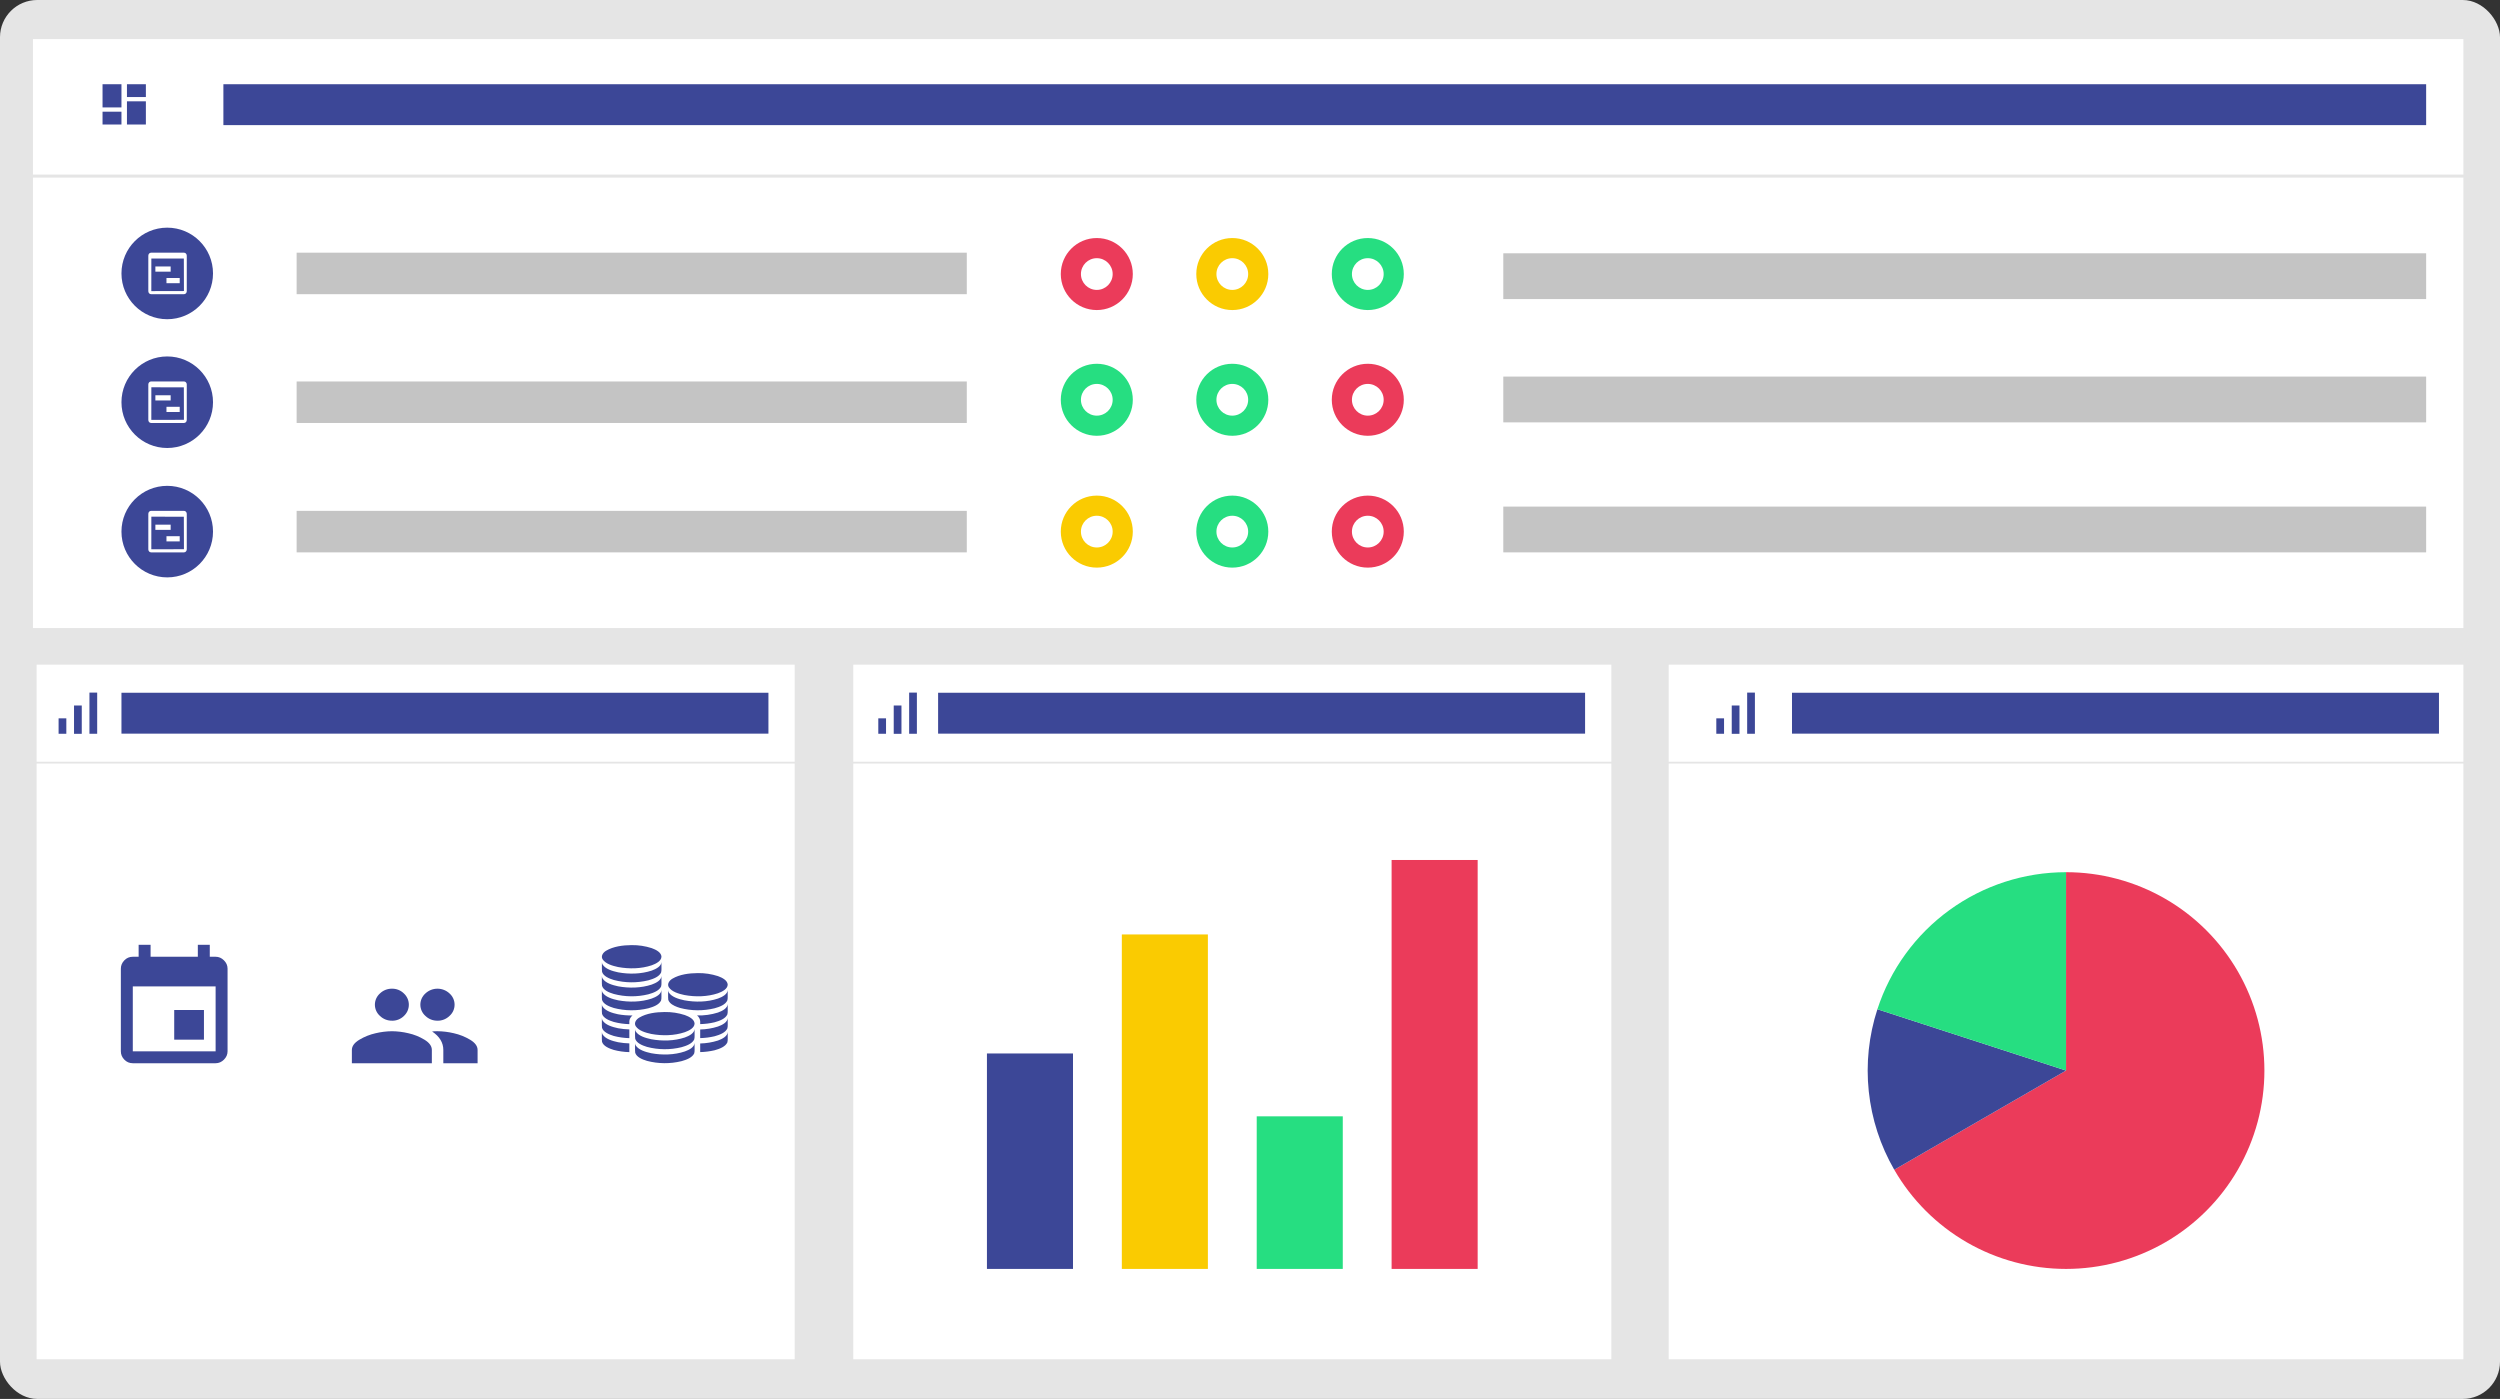 <svg width="4096" height="2292" viewBox="0 0 4096 2292" fill="none" xmlns="http://www.w3.org/2000/svg">
<rect x="0" y="0" width="4096" height="2292" fill="#333333" stroke="none"/>
<rect width="4096" height="2292" rx="61" fill="#E5E5E5"/>
<rect x="54" y="291" width="3982" height="738" fill="white"/>
<rect x="60" y="1089" width="1242" height="159" fill="white"/>
<rect x="1398" y="1089" width="1242" height="159" fill="white"/>
<rect x="2734" y="1089" width="1302" height="159" fill="white"/>
<rect x="60" y="1251" width="1242" height="976" fill="white"/>
<rect x="1398" y="1251" width="1242" height="976" fill="white"/>
<rect x="2734" y="1251" width="1302" height="976" fill="white"/>
<path d="M96 1176.93H108.681V1202.21H96V1176.93Z" fill="#3C4797"/>
<path d="M133.96 1155.89H121.279V1202.3H133.96V1155.89Z" fill="#3C4797"/>
<path d="M159.226 1134.75H146.545V1202.21H159.226V1134.75Z" fill="#3C4797"/>
<path d="M1439 1176.93H1451.68V1202.21H1439V1176.93Z" fill="#3C4797"/>
<path d="M1476.96 1155.89H1464.28V1202.3H1476.96V1155.89Z" fill="#3C4797"/>
<path d="M1502.23 1134.75H1489.55V1202.21H1502.23V1134.75Z" fill="#3C4797"/>
<path d="M2812 1176.93H2824.68V1202.21H2812V1176.93Z" fill="#3C4797"/>
<path d="M2849.96 1155.89H2837.28V1202.3H2849.96V1155.89Z" fill="#3C4797"/>
<path d="M2875.23 1134.75H2862.55V1202.21H2875.23V1134.75Z" fill="#3C4797"/>
<rect x="54" y="64" width="3982" height="222" fill="white"/>
<rect x="366" y="138" width="3609" height="67" fill="#3C4797"/>
<rect x="168" y="138" width="31" height="38" fill="#3C4797"/>
<rect x="208" y="166" width="31" height="38" fill="#3C4797"/>
<rect x="208" y="138" width="31" height="21" fill="#3C4797"/>
<rect x="168" y="183" width="31" height="21" fill="#3C4797"/>
<rect x="486" y="414" width="1098" height="68" fill="#C4C4C4"/>
<rect x="486" y="625" width="1098" height="68" fill="#C4C4C4"/>
<rect x="486" y="837" width="1098" height="68" fill="#C4C4C4"/>
<rect x="2463" y="415" width="1512" height="75" fill="#C4C4C4"/>
<rect x="2463" y="617" width="1512" height="75" fill="#C4C4C4"/>
<rect x="2463" y="830" width="1512" height="75" fill="#C4C4C4"/>
<circle cx="274" cy="448" r="75" fill="#3C4797"/>
<path d="M272.734 455.514H294.436V464.043H272.734V455.514ZM301.502 414H247.498C245.022 414 243 416.182 243 418.859V477.141C243 479.808 245.022 482 247.498 482H301.502C303.978 482 306 479.808 306 477.141V418.859C306 416.185 303.978 414 301.502 414V414ZM301.369 476.823L247.924 476.952L247.972 423.533L301.198 423.599L301.369 476.823V476.823ZM254.559 436.588H279.612V445.118H254.559V436.588V436.588Z" fill="white"/>
<circle cx="274" cy="659" r="75" fill="#3C4797"/>
<path d="M272.734 666.514H294.436V675.043H272.734V666.514ZM301.502 625H247.498C245.022 625 243 627.182 243 629.859V688.141C243 690.808 245.022 693 247.498 693H301.502C303.978 693 306 690.808 306 688.141V629.859C306 627.185 303.978 625 301.502 625V625ZM301.369 687.823L247.924 687.952L247.972 634.533L301.198 634.599L301.369 687.823V687.823ZM254.559 647.588H279.612V656.118H254.559V647.588V647.588Z" fill="white"/>
<circle cx="274" cy="871" r="75" fill="#3C4797"/>
<path d="M272.734 878.514H294.436V887.043H272.734V878.514ZM301.502 837H247.498C245.022 837 243 839.182 243 841.859V900.141C243 902.808 245.022 905 247.498 905H301.502C303.978 905 306 902.808 306 900.141V841.859C306 839.185 303.978 837 301.502 837V837ZM301.369 899.823L247.924 899.952L247.972 846.533L301.198 846.599L301.369 899.823V899.823ZM254.559 859.588H279.612V868.118H254.559V859.588V859.588Z" fill="white"/>
<circle cx="1797" cy="871" r="59" fill="#FACB01"/>
<circle cx="1797" cy="871" r="26" fill="white"/>
<circle cx="2019" cy="449" r="59" fill="#FACB01"/>
<circle cx="2019" cy="449" r="26" fill="white"/>
<circle cx="1797" cy="655" r="59" fill="#26DE81"/>
<circle cx="1797" cy="655" r="26" fill="white"/>
<circle cx="2019" cy="655" r="59" fill="#26DE81"/>
<circle cx="2019" cy="655" r="26" fill="white"/>
<circle cx="2241" cy="449" r="59" fill="#26DE81"/>
<circle cx="2241" cy="449" r="26" fill="white"/>
<circle cx="2019" cy="871" r="59" fill="#26DE81"/>
<circle cx="2019" cy="871" r="26" fill="white"/>
<circle cx="1797" cy="449" r="59" fill="#EB3B5A"/>
<circle cx="1797" cy="449" r="26" fill="white"/>
<circle cx="2241" cy="871" r="59" fill="#EB3B5A"/>
<circle cx="2241" cy="871" r="26" fill="white"/>
<circle cx="2241" cy="655" r="59" fill="#EB3B5A"/>
<circle cx="2241" cy="655" r="26" fill="white"/>
<rect x="199" y="1135" width="1060" height="67" fill="#3C4797"/>
<rect x="1537" y="1135" width="1060" height="67" fill="#3C4797"/>
<rect x="2936" y="1135" width="1060" height="67" fill="#3C4797"/>
<rect x="1617" y="1726" width="141" height="353" fill="#3C4797"/>
<rect x="1838" y="1531" width="141" height="548" fill="#FACB01"/>
<rect x="2059" y="1829" width="141" height="250" fill="#26DE81"/>
<rect x="2280" y="1409" width="141" height="670" fill="#EB3B5A"/>
<path d="M353.265 1722.47V1616.15H217.582V1722.47H353.265ZM324.125 1548H343.707V1567.54H353.265C358.427 1567.54 362.981 1569.51 366.924 1573.44C370.868 1577.38 372.84 1581.92 372.84 1587.07V1722.47C372.84 1727.62 370.868 1732.16 366.924 1736.1C362.981 1740.03 358.427 1742 353.265 1742H217.582C212.118 1742 207.487 1740.03 203.69 1736.1C199.892 1732.16 197.995 1727.62 198 1722.47V1587.07C198 1581.92 199.897 1577.38 203.69 1573.44C207.483 1569.51 212.113 1567.54 217.582 1567.54H227.14V1548H246.722V1567.54H324.125V1548ZM334.149 1654.77V1703.39H285.427V1654.77H334.149Z" fill="#3C4797"/>
<path d="M716.737 1689.55C725.744 1689.65 734.711 1690.75 743.471 1692.83C752.905 1694.93 761.933 1698.53 770.205 1703.48C778.4 1708.39 782.491 1713.99 782.478 1720.29V1742H726.339V1720.29C726.339 1708.25 720.208 1698.15 707.948 1689.97C710.859 1689.64 713.788 1689.5 716.717 1689.55H716.737ZM642.245 1689.55C651.252 1689.65 660.22 1690.75 668.979 1692.83C678.353 1694.9 687.315 1698.5 695.5 1703.48C703.541 1708.39 707.554 1713.99 707.541 1720.29V1742H576.503V1720.29C576.503 1714 580.601 1708.4 588.796 1703.48C597.055 1698.53 606.07 1694.93 615.491 1692.83C624.251 1690.75 633.218 1689.65 642.226 1689.55H642.245ZM642.245 1672.3C638.603 1672.35 634.988 1671.68 631.607 1670.35C628.225 1669.01 625.144 1667.02 622.538 1664.5C619.919 1662.18 617.823 1659.34 616.389 1656.17C614.954 1652.99 614.213 1649.55 614.213 1646.07C614.213 1642.59 614.954 1639.15 616.389 1635.97C617.823 1632.8 619.919 1629.95 622.538 1627.63C627.805 1622.56 634.894 1619.76 642.245 1619.85C645.861 1619.81 649.451 1620.47 652.802 1621.82C656.153 1623.17 659.199 1625.16 661.758 1627.69C664.312 1630.05 666.348 1632.91 667.74 1636.08C669.132 1639.25 669.85 1642.67 669.85 1646.13C669.85 1649.58 669.132 1653.01 667.74 1656.18C666.348 1659.35 664.312 1662.2 661.758 1664.56C659.195 1667.08 656.149 1669.07 652.798 1670.41C649.446 1671.75 645.859 1672.41 642.245 1672.36V1672.3ZM716.737 1672.3C713.095 1672.35 709.48 1671.68 706.099 1670.35C702.717 1669.01 699.635 1667.02 697.03 1664.5C694.41 1662.18 692.315 1659.34 690.881 1656.17C689.446 1652.99 688.705 1649.55 688.705 1646.07C688.705 1642.59 689.446 1639.15 690.881 1635.97C692.315 1632.8 694.41 1629.95 697.03 1627.63C702.355 1622.64 709.411 1619.86 716.746 1619.86C724.082 1619.86 731.138 1622.64 736.463 1627.63C739.082 1629.95 741.178 1632.8 742.612 1635.97C744.047 1639.15 744.788 1642.59 744.788 1646.07C744.788 1649.55 744.047 1652.99 742.612 1656.17C741.178 1659.34 739.082 1662.18 736.463 1664.5C733.858 1667.03 730.775 1669.03 727.39 1670.38C724.005 1671.72 720.385 1672.4 716.737 1672.36V1672.3Z" fill="#3C4797"/>
<path d="M1143.47 1594.32C1154.6 1594.17 1165.68 1595.84 1176.28 1599.26C1183.63 1601.86 1192.02 1606.38 1192.27 1613.32C1192.02 1620.27 1183.63 1624.77 1176.28 1627.37C1159.04 1633.16 1139.34 1633.61 1121.24 1630.23C1111.59 1628.16 1100.8 1624.92 1095.9 1617.61C1092.6 1612.55 1096.29 1606.61 1101.69 1603.46C1113.5 1596.42 1128.9 1594.45 1143.45 1594.32H1143.47ZM1094.65 1621.99C1094.78 1627.37 1094.36 1632.82 1094.9 1638.18C1095.43 1639.74 1096.28 1641.18 1097.39 1642.41C1097.54 1642.58 1097.66 1642.75 1097.79 1642.93C1101.65 1647.04 1108.25 1649.62 1114.21 1651.44C1132.71 1656.31 1152.13 1656.5 1170.72 1651.98C1179.09 1649.66 1188.49 1646.19 1191.66 1639.11C1192.74 1635.13 1192.02 1631 1192.24 1626.97V1621.99C1191.98 1628.94 1183.59 1633.43 1176.24 1636.06C1159 1641.85 1139.28 1642.25 1121.2 1638.89C1111.55 1636.83 1100.76 1633.59 1095.86 1626.27C1095.07 1624.98 1094.64 1623.5 1094.61 1621.99H1094.65ZM1192.27 1644.9C1192.02 1651.84 1183.63 1656.36 1176.28 1658.96C1165.2 1662.44 1153.61 1664.04 1142 1663.69C1143.47 1664.79 1144.69 1666.19 1145.58 1667.79C1146.48 1669.4 1147.03 1671.17 1147.19 1672.99V1677.9C1155.13 1677.72 1163.03 1676.72 1170.76 1674.9C1179.11 1672.59 1188.53 1669.11 1191.7 1662.05C1192.78 1658.08 1192.06 1653.97 1192.27 1649.91V1644.9ZM1192.27 1667.82C1192.02 1674.77 1183.63 1679.27 1176.28 1681.87C1166.87 1684.89 1157.07 1686.52 1147.19 1686.71V1700.84C1155.13 1700.65 1163.03 1699.63 1170.76 1697.81C1179.11 1695.49 1188.53 1692.02 1191.7 1684.96C1192.78 1680.98 1192.06 1676.87 1192.27 1672.84V1667.82ZM1192.27 1690.75C1192.02 1697.69 1183.63 1702.19 1176.28 1704.82C1166.87 1707.81 1157.07 1709.43 1147.19 1709.62V1723.75C1155.13 1723.56 1163.02 1722.57 1170.76 1720.77C1179.11 1718.46 1188.53 1714.89 1191.7 1707.9C1192.78 1703.93 1192.06 1699.8 1192.27 1695.76V1690.75ZM1034.94 1548.48C1046.07 1548.33 1057.15 1550 1067.75 1553.42C1075.1 1556.03 1083.49 1560.53 1083.74 1567.47C1083.49 1574.44 1075.1 1578.94 1067.75 1581.54C1050.51 1587.33 1030.81 1587.76 1012.71 1584.4C1003.06 1582.33 992.272 1579.09 987.37 1571.78C984.07 1566.7 987.737 1560.76 993.159 1557.61C1004.97 1550.59 1020.37 1548.6 1034.9 1548.46L1034.94 1548.48ZM986.116 1576.14C986.134 1577.66 986.568 1579.15 987.37 1580.44C992.252 1587.76 1003.04 1591 1012.71 1593.06C1030.79 1596.42 1050.51 1595.94 1067.75 1590.21C1075.1 1587.6 1083.49 1583.1 1083.72 1576.16V1581.16C1083.51 1585.21 1084.25 1589.32 1083.16 1593.29C1080 1600.26 1070.6 1603.85 1062.21 1606.17C1043.63 1610.7 1024.21 1610.51 1005.72 1605.62C997.714 1603.19 988.586 1599.35 986.425 1592.35C985.884 1586.96 986.309 1581.54 986.174 1576.16L986.116 1576.14ZM986.116 1599.06C986.132 1600.58 986.566 1602.06 987.37 1603.35C992.252 1610.68 1003.04 1613.9 1012.71 1615.99C1030.79 1619.35 1050.51 1618.86 1067.75 1613.13C1075.1 1610.53 1083.49 1606.01 1083.72 1599.06V1604.08C1083.51 1608.11 1084.25 1612.24 1083.16 1616.22C1080 1623.19 1070.6 1626.76 1062.21 1629.07C1043.63 1633.6 1024.21 1633.42 1005.72 1628.53C997.714 1626.22 988.625 1622.36 986.367 1615.25C985.826 1609.89 986.251 1604.47 986.116 1599.06V1599.06ZM986.116 1621.99C986.251 1627.37 985.807 1632.82 986.347 1638.18C988.567 1645.2 997.694 1649.03 1005.65 1651.46C1024.14 1656.33 1043.56 1656.52 1062.15 1652C1070.52 1649.68 1079.94 1646.21 1083.11 1639.15C1084.19 1635.17 1083.45 1631.04 1083.67 1626.99V1621.99C1083.42 1628.94 1075.04 1633.45 1067.69 1636.06C1050.45 1641.85 1030.73 1642.25 1012.65 1638.89C1003 1636.83 992.195 1633.59 987.293 1626.27C986.503 1624.98 986.076 1623.5 986.058 1621.99H986.116ZM986.116 1644.9C986.251 1650.3 985.807 1655.72 986.347 1661.09C988.567 1668.11 997.694 1671.95 1005.65 1674.36C1013.97 1676.56 1022.52 1677.77 1031.12 1677.97V1672.99C1031.31 1671.18 1031.87 1669.42 1032.77 1667.83C1033.66 1666.24 1034.86 1664.84 1036.31 1663.73C1028.36 1663.86 1020.42 1663.21 1012.59 1661.8C1002.94 1659.74 992.137 1656.47 987.235 1649.16C986.445 1647.87 986.018 1646.39 986 1644.88L986.116 1644.9ZM986.116 1667.82C986.251 1673.23 985.807 1678.63 986.347 1684.01C988.567 1691.02 997.694 1694.88 1005.65 1697.31C1013.97 1699.49 1022.52 1700.69 1031.12 1700.9V1686.6C1024.92 1686.42 1018.75 1685.77 1012.65 1684.67C1003 1682.58 992.195 1679.36 987.293 1672.05C986.539 1670.77 986.133 1669.31 986.116 1667.82V1667.82ZM986.116 1690.75C986.251 1696.13 985.807 1701.57 986.347 1706.94C988.567 1713.96 997.694 1717.78 1005.65 1720.22C1013.97 1722.41 1022.52 1723.61 1031.12 1723.8V1709.5C1024.92 1709.32 1018.75 1708.68 1012.65 1707.58C1003 1705.51 992.195 1702.27 987.293 1694.95C986.539 1693.68 986.133 1692.23 986.116 1690.75V1690.75ZM1089.19 1658.1C1100.32 1657.94 1111.4 1659.61 1121.99 1663.04C1129.34 1665.64 1137.74 1670.14 1137.99 1677.08C1137.74 1684.03 1129.34 1688.55 1121.99 1691.15C1104.76 1696.94 1085.06 1697.37 1066.95 1694.01C1057.31 1691.92 1046.52 1688.7 1041.62 1681.37C1038.32 1676.31 1041.98 1670.37 1047.41 1667.22C1059.22 1660.18 1074.62 1658.21 1089.15 1658.08L1089.19 1658.1ZM1040.38 1685.75C1040.4 1687.27 1040.83 1688.76 1041.64 1690.05C1046.52 1697.37 1057.31 1700.61 1066.97 1702.67C1085.06 1706.03 1104.78 1705.55 1122.01 1699.82C1129.36 1697.21 1137.76 1692.72 1137.99 1685.77V1690.77C1137.78 1694.82 1138.51 1698.93 1137.43 1702.91C1134.28 1709.87 1124.87 1713.44 1116.49 1715.76C1097.92 1720.29 1078.51 1720.11 1060.03 1715.24C1052.02 1712.8 1042.89 1708.96 1040.73 1701.94C1040.19 1696.58 1040.61 1691.15 1040.48 1685.75H1040.38ZM1040.38 1708.68C1040.4 1710.19 1040.83 1711.67 1041.64 1712.96C1046.52 1720.27 1057.31 1723.52 1066.97 1725.6C1085.11 1728.96 1104.78 1728.49 1122.01 1722.7C1129.36 1720.1 1137.76 1715.58 1137.99 1708.64V1713.65C1137.78 1717.69 1138.51 1721.82 1137.43 1725.77C1134.28 1732.76 1124.87 1736.33 1116.49 1738.64C1097.92 1743.18 1078.51 1743.01 1060.03 1738.14C1052.02 1735.73 1042.89 1731.89 1040.73 1724.87C1040.19 1719.48 1040.61 1714.06 1040.48 1708.68H1040.38Z" fill="#3C4797"/>
<path d="M3385 1429C3442.05 1429 3498.09 1444.02 3547.5 1472.54C3596.91 1501.07 3637.93 1542.09 3666.46 1591.5C3694.98 1640.91 3710 1696.95 3710 1754C3710 1811.05 3694.98 1867.09 3666.46 1916.5C3637.93 1965.91 3596.91 2006.93 3547.5 2035.46C3498.09 2063.98 3442.05 2079 3385 2079C3327.95 2079 3271.91 2063.98 3222.5 2035.46C3173.09 2006.93 3132.07 1965.91 3103.54 1916.5L3385 1754L3385 1429Z" fill="#EB3B5A"/>
<path d="M3103.54 1916.5C3080.77 1877.06 3066.54 1833.27 3061.78 1787.97C3057.02 1742.68 3061.83 1696.89 3075.91 1653.57L3385 1754L3103.54 1916.5Z" fill="#3C4797"/>
<path d="M3075.91 1653.57C3097.12 1588.3 3138.44 1531.41 3193.97 1491.07C3249.5 1450.73 3316.37 1429 3385 1429L3385 1754L3075.91 1653.57Z" fill="#26DE81"/>
</svg>
